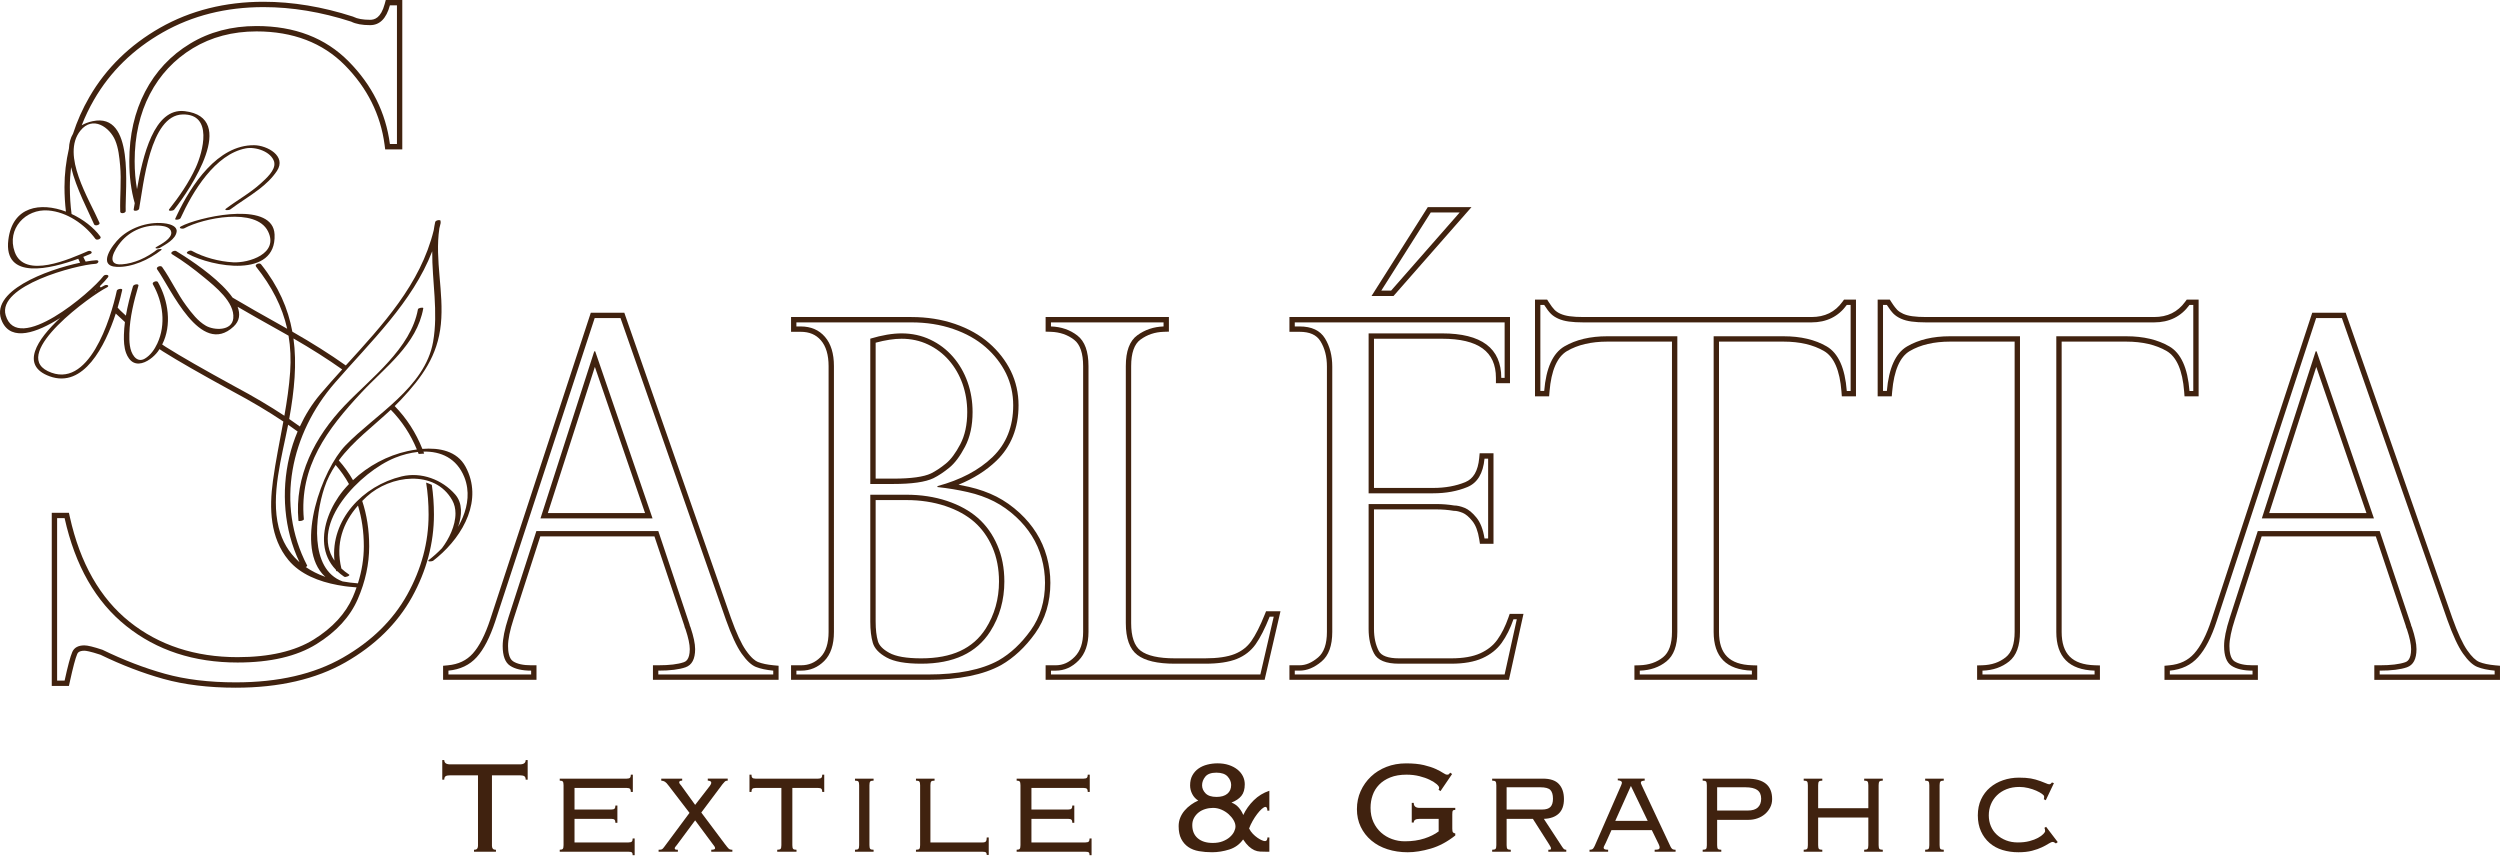 <?xml version="1.0" encoding="utf-8"?>
<svg version="1.1" xmlns="http://www.w3.org/2000/svg" xmlns:xlink="http://www.w3.org/1999/xlink" viewBox="0 0 462.989 158.74" xml:space="preserve">
<g>
	<g>
		<path fill="#40220F" d="M114.917,58.909l19.518,55.86c1.031,2.896,2.009,4.992,2.924,6.289c0.916,1.297,1.791,2.117,2.631,2.455
			c0.848,0.338,1.914,0.564,3.213,0.686v0.711h-21.287v-0.711c2.18,0,3.86-0.207,5.043-0.621c1.182-0.414,1.777-1.535,1.777-3.363
			c0-1.002-0.287-2.348-0.848-4.029c-0.117-0.234-0.178-0.41-0.178-0.527l-5.795-17.311h-22.58l-5.18,16.023
			c-0.711,2.189-1.059,3.938-1.059,5.264c0,1.834,0.457,3.057,1.373,3.658c0.909,0.602,2.215,0.906,3.896,0.906v0.711H83.049v-0.711
			c2.181-0.207,3.93-1.041,5.242-2.5c1.318-1.461,2.453-3.684,3.438-6.666l18.403-56.124H114.917 M100.094,96.005h20.754
			l-10.619-30.939h-0.178L100.094,96.005 M115.621,57.917h-0.704h-4.784h-0.719l-0.224,0.683l-18.403,56.124
			c-0.942,2.855-2.03,4.979-3.231,6.309c-1.152,1.281-2.657,1.994-4.6,2.178l-0.898,0.086v0.902v0.711v0.992h0.992h15.315h0.992
			v-0.992v-0.711v-0.992h-0.992c-1.478,0-2.604-0.25-3.348-0.742c-0.768-0.504-0.928-1.816-0.928-2.83
			c0-1.225,0.34-2.893,1.01-4.957l4.958-15.338h21.144l5.532,16.527c0.031,0.205,0.106,0.428,0.234,0.695
			c0.515,1.555,0.776,2.783,0.776,3.652c0,2.037-0.838,2.33-1.113,2.426c-1.071,0.375-2.658,0.566-4.715,0.566h-0.992v0.992v0.711
			v0.992h0.992h21.287h0.992v-0.992v-0.711v-0.904l-0.901-0.084c-1.195-0.111-2.184-0.318-2.937-0.619
			c-0.445-0.18-1.188-0.691-2.188-2.105c-0.865-1.227-1.807-3.262-2.8-6.051l-19.516-55.853L115.621,57.917L115.621,57.917z
			 M101.456,95.013l8.712-27.07l9.291,27.07H101.456L101.456,95.013z"/>
	</g>
	<g>
		<path fill="#40220F" d="M168.788,59.705c2.801,0,5.385,0.408,7.742,1.22c2.365,0.813,4.36,1.932,6,3.362
			c1.641,1.432,2.891,3.055,3.786,4.869c0.882,1.817,1.325,3.786,1.325,5.906c0,3.928-1.271,7.119-3.806,9.564
			c-2.535,2.447-5.946,4.248-10.224,5.398v0.178c1.94,0.207,3.82,0.518,5.617,0.93c1.805,0.414,3.424,0.99,4.873,1.727
			c1.448,0.74,2.801,1.701,4.072,2.875c1.148,1.066,2.126,2.232,2.918,3.502c0.801,1.264,1.401,2.645,1.818,4.137
			c0.41,1.49,0.622,3.02,0.622,4.578c0,3.395-0.89,6.32-2.638,8.768c-1.757,2.451-3.738,4.303-5.953,5.576
			c-3.157,1.74-7.51,2.615-13.059,2.615h-24.391v-0.711h0.889c1.654,0,3.075-0.596,4.271-1.791c1.189-1.197,1.791-2.992,1.791-5.379
			V67.805c0-2.328-0.548-4.133-1.661-5.419c-1.107-1.285-2.604-1.928-4.49-1.928h-0.8v-0.753H168.788 M161.174,89.63h4.25
			c3.479,0,5.953-0.357,7.436-1.066c0.943-0.467,1.928-1.123,2.939-1.945c1.018-0.826,1.995-2.127,2.924-3.896
			c0.93-1.771,1.395-3.908,1.395-6.416c0-1.948-0.308-3.8-0.93-5.556c-0.621-1.752-1.523-3.313-2.699-4.672
			c-1.182-1.357-2.583-2.417-4.21-3.184c-1.619-0.768-3.39-1.154-5.31-1.154c-1.681,0-3.615,0.326-5.795,0.977V89.63
			 M170.598,122.914c5.993,0,10.258-1.994,12.793-5.971c1.742-2.744,2.611-5.836,2.611-9.254c0-2.482-0.432-4.725-1.307-6.73
			c-0.867-2.008-2.063-3.68-3.58-5.023c-1.524-1.338-3.432-2.398-5.734-3.168c-2.303-0.764-4.811-1.148-7.523-1.148h-6.684v23.506
			c0,1.564,0.157,2.873,0.465,3.918c0.307,1.047,1.162,1.953,2.549,2.717C165.569,122.535,167.708,122.914,170.598,122.914
			 M168.788,58.713h-21.295H146.5v0.992v0.753v0.992h0.992h0.8c1.598,0,2.821,0.518,3.739,1.583c0.943,1.09,1.42,2.694,1.42,4.771
			v49.224c0,2.102-0.505,3.676-1.502,4.68c-1.008,1.008-2.176,1.498-3.568,1.498h-0.889H146.5v0.992v0.711v0.992h0.992h24.391
			c5.686,0,10.241-0.922,13.538-2.738c2.346-1.348,4.454-3.32,6.281-5.867c1.874-2.623,2.823-5.768,2.823-9.346
			c0-1.627-0.221-3.256-0.658-4.842c-0.447-1.602-1.099-3.082-1.937-4.404c-0.822-1.318-1.86-2.564-3.081-3.697
			c-1.348-1.244-2.792-2.264-4.296-3.031c-1.525-0.775-3.241-1.385-5.103-1.811c-0.633-0.146-1.279-0.279-1.935-0.4
			c2.784-1.133,5.132-2.613,7.008-4.424c2.727-2.631,4.109-6.089,4.109-10.279c0-2.258-0.479-4.391-1.425-6.339
			c-0.961-1.948-2.315-3.69-4.026-5.184c-1.727-1.507-3.857-2.703-6.33-3.553C174.397,59.142,171.684,58.713,168.788,58.713
			L168.788,58.713z M162.167,63.467c1.794-0.487,3.407-0.733,4.803-0.733c1.759,0,3.403,0.356,4.885,1.059
			c1.495,0.705,2.802,1.693,3.886,2.938c1.089,1.258,1.935,2.723,2.513,4.352c0.579,1.634,0.873,3.392,0.873,5.224
			c0,2.331-0.431,4.334-1.281,5.955c-0.861,1.641-1.76,2.848-2.671,3.586c-0.965,0.785-1.891,1.4-2.754,1.826
			c-1.333,0.639-3.69,0.965-6.996,0.965h-3.258V63.467L162.167,63.467z M162.167,92.611h5.691c2.588,0,5.014,0.369,7.211,1.098
			c2.148,0.719,3.963,1.717,5.393,2.973c1.403,1.244,2.523,2.816,3.324,4.67c0.813,1.865,1.225,3.996,1.225,6.338
			c0,3.219-0.827,6.154-2.457,8.721c-2.364,3.709-6.275,5.512-11.956,5.512c-2.717,0-4.71-0.346-5.924-1.027
			c-1.156-0.637-1.854-1.352-2.083-2.131c-0.282-0.957-0.425-2.182-0.425-3.639V92.611L162.167,92.611z"/>
	</g>
	<g>
		<path fill="#40220F" d="M215.485,59.705v0.753c-1.832,0.059-3.451,0.604-4.865,1.639c-1.422,1.035-2.125,2.936-2.125,5.708v47.587
			c0,2.836,0.703,4.795,2.125,5.889c1.414,1.09,3.73,1.633,6.942,1.633h5.625c2.446,0,4.401-0.295,5.864-0.881
			c1.463-0.592,2.617-1.494,3.479-2.707c0.854-1.209,1.723-2.916,2.609-5.127h0.752l-2.479,10.711h-38.777v-0.711h0.881
			c1.6,0,3.008-0.629,4.237-1.881c1.224-1.252,1.831-3.014,1.831-5.289V67.805c0-2.714-0.684-4.604-2.057-5.665
			c-1.366-1.059-3-1.623-4.893-1.682v-0.753H215.485 M216.477,58.713h-0.992h-20.85h-0.992v0.992v0.753v0.962l0.961,0.03
			c1.668,0.052,3.12,0.547,4.316,1.474c1.11,0.857,1.672,2.499,1.672,4.881v49.224c0,2.025-0.506,3.529-1.549,4.596
			c-1.044,1.064-2.199,1.582-3.527,1.582h-0.881h-0.992v0.992v0.711v0.992h0.992h38.777h0.789l0.178-0.77l2.479-10.711l0.281-1.215
			h-1.248h-0.752h-0.671l-0.25,0.623c-0.853,2.125-1.693,3.783-2.499,4.924c-0.757,1.064-1.752,1.838-3.041,2.359
			c-1.336,0.535-3.185,0.809-5.492,0.809h-5.625c-2.978,0-5.109-0.48-6.337-1.426c-1.153-0.889-1.738-2.605-1.738-5.104V67.805
			c0-2.426,0.578-4.077,1.717-4.906c1.261-0.923,2.671-1.397,4.313-1.449l0.96-0.031v-0.961v-0.753V58.713L216.477,58.713z"/>
	</g>
	<g>
		<path fill="#40220F" d="M270.329,39.347l-12.705,14.477h-1.818l9.164-14.477H270.329 M278.651,59.705v10.272h-0.621
			c0-5.488-3.662-8.236-10.975-8.236h-13.594v29.616h11.953c2.357,0,4.469-0.385,6.328-1.154c1.859-0.766,2.924-2.518,3.184-5.266
			h0.67V99.72h-0.67c-0.26-1.678-0.764-2.971-1.504-3.873c-0.729-0.9-1.461-1.496-2.186-1.795c-0.725-0.291-1.367-0.439-1.928-0.439
			c-1.066-0.176-2.166-0.266-3.32-0.266h-12.527v23.148c0,1.74,0.336,3.244,0.998,4.514c0.664,1.271,2.207,1.904,4.627,1.904h9.689
			c2.33,0,4.258-0.338,5.762-1.02c1.502-0.68,2.686-1.619,3.561-2.83c0.867-1.213,1.598-2.668,2.193-4.383h0.615l-2.256,10.229
			h-38.863v-0.711h0.889c1.381,0,2.732-0.557,4.066-1.686c1.332-1.115,1.988-2.951,1.988-5.484V67.896
			c0-2.01-0.443-3.748-1.348-5.225c-0.902-1.471-2.465-2.213-4.707-2.213h-0.889v-0.753H278.651 M272.519,38.354h-2.19h-5.359
			h-0.546l-0.292,0.461l-9.164,14.477l-0.965,1.523h1.803h1.818h0.449l0.297-0.338l12.705-14.477L272.519,38.354L272.519,38.354z
			 M279.643,58.713h-0.992h-38.863h-0.992v0.992v0.753v0.992h0.992h0.889c1.88,0,3.144,0.569,3.861,1.74
			c0.809,1.319,1.201,2.859,1.201,4.706v49.133c0,2.227-0.55,3.816-1.633,4.723c-1.158,0.98-2.278,1.455-3.43,1.455h-0.889h-0.992
			v0.992v0.711v0.992h0.992h38.863h0.797l0.172-0.779l2.256-10.227l0.266-1.207h-1.234h-0.615h-0.705l-0.232,0.666
			c-0.559,1.607-1.253,2.998-2.062,4.131c-0.775,1.072-1.811,1.893-3.162,2.504c-1.364,0.617-3.165,0.932-5.354,0.932h-9.689
			c-2.012,0-3.272-0.461-3.748-1.371c-0.587-1.127-0.885-2.49-0.885-4.055V94.339h11.535c1.095,0,2.129,0.082,3.159,0.252
			l0.08,0.014h0.081c0.426,0,0.95,0.123,1.558,0.367c0.566,0.234,1.169,0.738,1.784,1.5c0.63,0.766,1.064,1.908,1.295,3.4l0.13,0.84
			h0.851h0.67h0.992V99.72V84.937v-0.992h-0.992h-0.67h-0.902l-0.085,0.898c-0.225,2.369-1.066,3.822-2.574,4.443
			c-1.731,0.715-3.733,1.078-5.95,1.078h-10.961V62.733h12.602c6.717,0,9.982,2.37,9.982,7.244v0.992h0.992h0.621h0.992v-0.992
			V59.705V58.713L279.643,58.713z"/>
	</g>
	<g>
		<path fill="#40220F" d="M342.727,56.475v15.931h-0.711c-0.328-4.244-1.564-6.996-3.717-8.252
			c-2.152-1.252-4.812-1.879-7.975-1.879H317.36v54.754c0,4.631,2.357,7.02,7.08,7.17v0.711h-20.76v-0.711
			c1.953-0.057,3.6-0.629,4.934-1.707c1.346-1.078,2.021-2.895,2.021-5.463V62.274h-12.971c-3.156,0-5.803,0.627-7.947,1.879
			c-2.139,1.256-3.391,4.008-3.738,8.252h-0.711V56.475h0.711c0.473,0.739,0.881,1.282,1.244,1.64
			c0.355,0.349,0.807,0.654,1.367,0.904c0.566,0.252,1.217,0.431,1.967,0.531c0.752,0.105,1.648,0.155,2.68,0.155h42.227
			c2.803,0,4.988-1.076,6.553-3.23H342.727 M343.719,55.482h-0.992h-0.711h-0.506l-0.297,0.409c-1.379,1.898-3.26,2.821-5.75,2.821
			h-42.227c-0.998,0-1.853-0.049-2.542-0.146c-0.646-0.087-1.217-0.24-1.701-0.455c-0.433-0.193-0.795-0.431-1.076-0.707
			c-0.296-0.292-0.667-0.785-1.103-1.465l-0.293-0.458h-0.543h-0.711h-0.992v0.992v15.931v0.992h0.992h0.711h0.914l0.075-0.911
			c0.317-3.881,1.411-6.397,3.251-7.478c1.98-1.156,4.485-1.742,7.445-1.742h11.979v53.762c0,2.234-0.555,3.811-1.649,4.688
			c-1.163,0.939-2.622,1.439-4.342,1.49l-0.964,0.027v0.965v0.711v0.992h0.992h20.76h0.992v-0.992v-0.711v-0.961l-0.961-0.031
			c-4.175-0.133-6.119-2.096-6.119-6.178V63.267h11.973c2.971,0,5.486,0.587,7.476,1.744c1.841,1.074,2.927,3.588,3.227,7.471
			l0.071,0.916h0.918h0.711h0.992v-0.992V56.475V55.482L343.719,55.482z"/>
	</g>
	<g>
		<path fill="#40220F" d="M406.186,56.475v15.931h-0.703c-0.328-4.244-1.572-6.996-3.727-8.252
			c-2.152-1.252-4.803-1.879-7.961-1.879h-12.977v54.754c0,4.631,2.365,7.02,7.088,7.17v0.711h-20.762v-0.711
			c1.947-0.057,3.594-0.629,4.941-1.707c1.338-1.078,2.008-2.895,2.008-5.463V62.274h-12.963c-3.158,0-5.809,0.627-7.947,1.879
			c-2.139,1.256-3.377,4.008-3.746,8.252h-0.711V56.475h0.711c0.473,0.739,0.889,1.282,1.244,1.64
			c0.363,0.349,0.807,0.654,1.373,0.904c0.561,0.252,1.217,0.431,1.969,0.531c0.752,0.105,1.641,0.155,2.672,0.155h42.232
			c2.803,0,4.982-1.076,6.555-3.23H406.186 M407.178,55.482h-0.992h-0.703h-0.504l-0.298,0.407c-1.386,1.9-3.268,2.823-5.753,2.823
			h-42.232c-1.006,0-1.835-0.047-2.534-0.146c-0.654-0.088-1.225-0.24-1.7-0.454c-0.435-0.192-0.79-0.425-1.093-0.715
			c-0.199-0.201-0.567-0.633-1.095-1.458l-0.293-0.458h-0.543h-0.711h-0.992v0.992v15.931v0.992h0.992h0.711h0.909l0.079-0.906
			c0.339-3.894,1.436-6.411,3.26-7.482c1.975-1.156,4.48-1.742,7.445-1.742h11.971v53.762c0,2.236-0.551,3.814-1.638,4.689
			c-1.188,0.951-2.611,1.438-4.349,1.488l-0.963,0.027v0.965v0.711v0.992h0.992h20.762h0.992v-0.992v-0.711v-0.961l-0.961-0.031
			c-4.18-0.133-6.127-2.096-6.127-6.178V63.267h11.984c2.962,0,5.473,0.587,7.462,1.744c1.848,1.077,2.937,3.591,3.236,7.471
			l0.071,0.916h0.918h0.703h0.992v-0.992V56.475V55.482L407.178,55.482z"/>
	</g>
	<g>
		<path fill="#40220F" d="M433.711,58.909l19.516,55.86c1.033,2.896,2.01,4.992,2.926,6.289s1.791,2.117,2.639,2.455
			c0.832,0.338,1.898,0.564,3.205,0.686v0.711h-21.289v-0.711c2.182,0,3.863-0.207,5.053-0.621c1.174-0.414,1.762-1.535,1.762-3.363
			c0-1.002-0.281-2.348-0.84-4.029c-0.117-0.234-0.18-0.41-0.18-0.527l-5.795-17.311h-22.578l-5.174,16.023
			c-0.711,2.189-1.066,3.938-1.066,5.264c0,1.834,0.465,3.057,1.375,3.658c0.916,0.602,2.213,0.906,3.895,0.906v0.711h-15.314
			v-0.711c2.188-0.207,3.938-1.041,5.24-2.5c1.314-1.461,2.463-3.684,3.432-6.666l18.418-56.124H433.711 M418.881,96.005h20.762
			l-10.621-30.939h-0.172L418.881,96.005 M434.416,57.917h-0.704h-4.777h-0.719l-0.224,0.683l-18.418,56.125
			c-0.92,2.83-2.005,4.953-3.227,6.311c-1.144,1.281-2.646,1.992-4.597,2.176l-0.898,0.086v0.902v0.711v0.992h0.992h15.314h0.992
			v-0.992v-0.711v-0.992h-0.992c-1.472,0-2.599-0.25-3.35-0.744c-0.767-0.506-0.928-1.816-0.928-2.828
			c0-1.209,0.343-2.877,1.018-4.957l4.953-15.338h21.142l5.532,16.525c0.03,0.205,0.105,0.426,0.235,0.695
			c0.51,1.547,0.769,2.775,0.769,3.654c0,2.039-0.827,2.332-1.1,2.428c-1.075,0.373-2.665,0.564-4.723,0.564h-0.992v0.992v0.711
			v0.992h0.992h21.289h0.992v-0.992v-0.711v-0.906l-0.901-0.082c-1.204-0.111-2.188-0.318-2.923-0.617
			c-0.66-0.264-1.398-0.971-2.201-2.107c-0.863-1.223-1.806-3.258-2.802-6.051l-19.514-55.853L434.416,57.917L434.416,57.917z
			 M420.244,95.013l8.72-27.062l9.29,27.062H420.244L420.244,95.013z"/>
	</g>
	<g>
		<path fill="#40220F" d="M33.445,40.389c1.116-2.452,2.711-5.409,4.74-7.889c2.035-2.487,4.505-4.494,7.363-5.028
			c1.786-0.334,4.692,0.596,5.236,2.521c0.01,0.036,0.002,0.073,0.009,0.108c0.284,1.415-1.605,3.044-2.445,3.815
			c-1.985,1.821-4.367,3.12-6.509,4.731c-0.45,0.338,0.559,0.323,0.799,0.143c1.704-1.282,3.61-2.408,5.327-3.732
			c1.268-0.978,2.436-2.061,3.328-3.409c1.814-2.746-1.811-4.727-4.205-4.759c-6.777-0.09-11.675,7.368-14.325,12.956
			c-0.107,0.227-0.218,0.457-0.318,0.677C32.314,40.81,33.304,40.701,33.445,40.389z"/>
		<path fill="#40220F" d="M34.138,42.275c3.453-1.874,13.257-3.931,15.493,0.562c2.059,4.136-3.538,5.903-6.479,5.74
			c-2.546-0.141-5.402-0.892-7.645-2.128c-0.315-0.174-1.231,0.271-0.791,0.514c0.024,0.014,0.052,0.027,0.078,0.041
			c4.483,2.425,16.402,4.633,16.056-3.57c-0.254-6.041-12.508-3.571-16.626-1.843c-0.28,0.117-0.523,0.231-0.721,0.339
			C32.907,42.253,33.784,42.467,34.138,42.275z"/>
		<path fill="#40220F" d="M22.191,44.044c-1.4,1.315-4.27,5.23-0.556,5.381c2.836,0.115,6.022-1.378,8.201-3.09
			c0.421-0.331-0.583-0.233-0.781-0.078c-1.808,1.421-4.175,2.535-6.493,2.7c-3.141,0.224-1.273-2.818-0.22-4.102
			c1.804-2.199,4.638-3.319,7.469-3.043c0.718,0.07,1.767,0.318,1.902,1.16c0.194,1.199-1.958,2.303-2.728,2.753
			c-0.581,0.339,0.33,0.346,0.594,0.191c1.082-0.631,2.962-1.6,3.136-3.027c0.115-0.947-1.124-1.348-1.837-1.471
			C27.88,40.906,24.397,41.971,22.191,44.044z"/>
		<path fill="#40220F" d="M86.227,86.445c-1.59-2.963-4.904-3.557-8.01-3.314c-1.205-3.011-2.914-5.661-5.123-7.929
			c0.386-0.376,0.766-0.756,1.134-1.147c3.936-4.18,6.833-8.178,7.419-14.02c0.593-5.901-1.154-11.874-0.281-17.731
			c0.084-0.353,0.182-0.698,0.254-1.057c0.009-0.047-0.012-0.079-0.044-0.105c0.011-0.049,0.017-0.098,0.028-0.147
			c0.087-0.396-0.927-0.237-1.006,0.119c-0.112,0.506-0.2,1.014-0.274,1.523c-2.455,10.017-9.469,17.55-16.285,25.042
			c-2.945-2.088-6.257-4.176-9.897-6.253c-0.783-4.284-2.552-8.394-5.806-12.49c-0.287-0.361-1.241,0.038-0.918,0.444
			c2.92,3.675,4.85,7.4,5.768,11.505c-0.406-0.228-0.796-0.457-1.21-0.684c-3.408-1.895-6.379-3.592-8.899-5.082
			c-2.08-2.965-6.34-5.987-8.919-7.659c-0.624-0.404-1.151-0.731-1.522-0.957c-0.374-0.228-1.257,0.283-0.774,0.576
			c2.082,1.266,4.046,2.739,5.924,4.288c2.011,1.658,5.717,4.593,5.418,7.582c-0.239,2.389-3.554,2.247-5.061,1.388
			c-1.503-0.857-2.636-2.352-3.648-3.718c-1.686-2.274-2.833-4.886-4.474-7.181c-0.263-0.368-1.22,0.02-0.919,0.44
			c2.526,3.534,8.034,16.296,14.158,10.603c1.137-1.057,1.253-2.327,0.745-3.667c2.191,1.278,4.682,2.694,7.494,4.257
			c0.665,0.365,1.297,0.73,1.94,1.096c0.359,2.12,0.459,4.345,0.295,6.719c-0.188,2.724-0.594,5.421-1.067,8.109
			c-2.704-1.787-5.743-3.59-9.156-5.409c-5.762-3.149-10.032-5.593-12.801-7.336c-0.223-0.14-0.449-0.305-0.673-0.451
			c1.829-3.601,1.147-8.142-0.798-11.569c-0.187-0.33-1.158,0.005-0.926,0.414c1.878,3.312,2.462,7.44,0.821,10.969
			c-0.51,1.097-1.256,2.182-2.317,2.806c-0.625,0.368-1.334,0.363-1.935-0.352c-0.939-1.118-0.957-2.934-0.921-4.303
			c0.08-3.002,0.837-5.992,1.677-8.858c0.121-0.411-0.897-0.275-1.009,0.104c-0.522,1.782-1.001,3.603-1.315,5.446
			c-0.348-0.323-0.695-0.631-1.043-0.97c-0.17-0.166-0.319-0.351-0.485-0.52c0.373-1.24,0.656-2.368,0.85-3.261
			c0.08-0.37-0.93-0.206-1.003,0.129c-1.139,5.258-5.229,18.571-12.784,14.896c-6.885-3.349,8.27-14.198,10.926-15.485
			c0.628-0.304,0.048-0.613-0.393-0.399c-0.205,0.099-0.454,0.234-0.73,0.393c-0.055-0.077-0.119-0.147-0.172-0.225
			c0.683-0.677,1.211-1.259,1.519-1.667c0.375-0.499-0.58-0.57-0.826-0.243C16.87,54.163,3.196,65.802,1.048,58.373
			c-1.573-5.443,13.026-9.317,16.65-9.515c0.541-0.029,0.797-0.701,0.108-0.663c-0.501,0.027-1.17,0.114-1.949,0.253
			c-0.127-0.266-0.273-0.515-0.395-0.786c-0.014-0.03-0.024-0.062-0.038-0.092c0.48-0.189,0.913-0.368,1.278-0.525
			c0.636-0.274,0.065-0.745-0.429-0.532C12.96,47.94,4.556,51.757,2.729,46.666c-1.541-4.294,2.024-8.029,6.203-7.689
			c3.456,0.281,6.745,2.542,8.742,5.271c0.246,0.337,1.209-0.035,0.923-0.426c-1.242-1.698-3.194-3.197-5.341-4.194
			c-0.21-1.589-0.32-3.243-0.32-4.971c0-1.243,0.085-2.473,0.23-3.693c0.934,3.917,3.22,8.181,4.257,10.579
			c0.173,0.399,1.164,0.101,1.004-0.269c-1.889-4.368-7.185-12.546-3.534-17.085c2.294-2.853,5.435-0.59,6.436,1.793
			c0.61,1.453,0.771,3.109,0.916,4.661c0.264,2.856-0.069,5.699,0.021,8.552c0.015,0.478,1.022,0.284,1.01-0.102
			c-0.13-4.151,1.708-18.332-6.12-16.649c-0.798,0.171-1.462,0.429-2.02,0.754c0.632-1.608,1.384-3.196,2.291-4.758
			c2.986-5.163,7.224-9.312,12.71-12.438c5.488-3.119,11.714-4.685,18.671-4.685c5.276,0,10.681,0.896,16.224,2.689
			c0.867,0.437,2.036,0.651,3.506,0.651c1.79,0,3.006-1.219,3.67-3.667h1.305v25.681h-1.305c-0.766-5.814-3.309-10.912-7.627-15.285
			c-4.319-4.373-10.012-6.564-17.07-6.564c-4.627,0-8.734,1.092-12.309,3.261c-3.594,2.177-6.369,5.138-8.324,8.888
			c-1.953,3.75-2.932,8.041-2.932,12.881c0,2.834,0.335,5.424,1.005,7.778c-0.07,0.434-0.135,0.828-0.196,1.159
			c-0.073,0.396,0.813,0.272,0.976-0.052c0.01-0.02,0.027-0.039,0.031-0.061c0.796-4.353,2.001-17.354,8.064-17.479
			c5.692-0.118,3.743,6.967,2.418,9.856c-1.267,2.763-3.044,5.339-4.924,7.718c-0.006,0.007-0.003,0.012-0.008,0.019
			c-0.24,0.35,0.737,0.297,0.95,0.028c3.003-3.802,11.897-17.052,1.943-18.233c-5.706-0.677-7.801,8.461-8.83,14.453
			c-0.289-1.625-0.438-3.356-0.438-5.185c0-4.651,0.949-8.831,2.819-12.422c1.859-3.566,4.537-6.425,7.958-8.498
			c3.409-2.068,7.376-3.117,11.794-3.117c6.75,0,12.255,2.109,16.364,6.27c4.143,4.195,6.616,9.147,7.35,14.717l0.113,0.863h0.87
			h1.305h0.992v-0.992V0.992V0H73.51h-1.305h-0.759l-0.199,0.732c-0.713,2.63-1.89,2.935-2.712,2.935
			c-1.312,0-2.341-0.184-3.06-0.545l-0.068-0.034l-0.072-0.023c-5.613-1.817-11.174-2.738-16.529-2.738
			c-7.094,0-13.541,1.62-19.161,4.814C24.03,8.341,19.63,12.649,16.566,17.945c-1.285,2.215-2.289,4.493-3.04,6.814
			c-0.482,0.792-0.716,1.725-0.76,2.75c-0.538,2.345-0.824,4.729-0.824,7.148c0,1.562,0.096,3.07,0.266,4.53
			c-4.688-1.767-9.896-1.021-10.663,5.225c-0.927,7.544,7.847,5.389,12.953,3.51c0.021,0.047,0.039,0.098,0.06,0.145
			c0.088,0.197,0.185,0.387,0.276,0.582C8.657,49.961-2.257,53.982,0.413,59.604c1.732,3.648,6.372,2.058,10.735-0.723
			C6.846,62.884,3.69,67.686,9.194,69.69c6.271,2.285,10.261-5.566,12.249-11.632c0.046,0.045,0.089,0.094,0.136,0.139
			c0.519,0.504,1.038,0.974,1.557,1.447c-0.1,0.782-0.166,1.568-0.187,2.355c-0.029,1.095,0.01,2.331,0.41,3.397
			c0.132,0.352,0.303,0.686,0.524,0.99c1.047,1.439,2.636,1.019,3.895,0.128c0.583-0.412,1.095-0.924,1.45-1.399
			c0.111-0.149,0.208-0.305,0.31-0.459c0.215,0.141,0.432,0.3,0.646,0.434c2.763,1.739,6.967,4.149,12.852,7.366
			c3.53,1.881,6.665,3.753,9.439,5.609c-0.666,3.654-1.426,7.294-1.927,10.964c-0.701,5.125-0.548,10.557,2.874,14.697
			c2.179,2.637,5.654,3.98,9.1,4.619c0.435,0.082,0.87,0.154,1.301,0.213c0.138,0.02,0.274,0.035,0.411,0.053
			c0.101,0.016,0.208,0.023,0.312,0.037c0.505,0.057,1.001,0.102,1.489,0.133c-0.208,0.596-0.434,1.191-0.691,1.783
			c-1.328,3.061-3.764,5.709-7.241,7.871c-3.489,2.168-8.236,3.268-14.107,3.268c-7.834,0-14.562-2.203-19.998-6.545
			c-5.445-4.342-9.167-10.873-11.062-19.412l-0.173-0.777h-0.796h-1.388H9.585v0.992v30.08v0.992h0.992h1.388h0.799l0.17-0.779
			c0.58-2.652,1.038-4.373,1.361-5.113c0.083-0.189,0.274-0.629,1.332-0.629c0.271,0,1.016,0.098,2.974,0.744
			c3.932,1.91,7.861,3.416,11.678,4.477c3.867,1.08,8.371,1.627,13.387,1.627c8.022,0,14.854-1.58,20.305-4.695
			c5.455-3.115,9.601-7.178,12.32-12.072c2.704-4.881,4.074-10.023,4.074-15.283c0-1.928-0.136-3.764-0.393-5.516
			c-0.351-0.162-0.704-0.305-1.057-0.422c0.305,1.869,0.458,3.848,0.458,5.938c0,5.111-1.312,10.041-3.949,14.803
			c-2.639,4.748-6.615,8.646-11.945,11.691c-5.324,3.043-11.926,4.564-19.812,4.564c-4.941,0-9.32-0.529-13.121-1.59
			c-3.806-1.059-7.66-2.541-11.569-4.441c-1.64-0.545-2.747-0.816-3.349-0.816c-1.134,0-1.887,0.41-2.241,1.225
			c-0.355,0.814-0.827,2.582-1.421,5.297h-1.388V95.96h1.388c1.954,8.803,5.754,15.461,11.412,19.973
			c5.645,4.51,12.52,6.762,20.617,6.762c6.082,0,10.961-1.137,14.631-3.418s6.213-5.059,7.627-8.318
			c1.415-3.262,2.119-6.52,2.119-9.781c0-3.059-0.445-5.848-1.29-8.398c0.272-0.277,0.551-0.551,0.845-0.82
			c4.339-3.975,12.583-5.08,15.821,0.676c0.422,0.75,0.6,1.582,0.604,2.439c0.012,2.293-1.231,4.777-2.509,6.457
			c-0.785,0.816-1.609,1.547-2.424,2.172c-0.414,0.318,0.41,0.324,0.726,0.18c0.026-0.012,0.055-0.023,0.073-0.037
			c0.283-0.217,0.561-0.445,0.837-0.68C85.865,99.091,89.49,92.521,86.227,86.445z M17.758,53.707
			c0.012,0.017,0.024,0.033,0.036,0.049c-0.091,0.058-0.179,0.111-0.274,0.173C17.601,53.854,17.68,53.78,17.758,53.707z
			 M77.2,83.24c-0.589,0.08-1.163,0.182-1.706,0.301c-3.748,0.818-7.318,2.742-10.121,5.385c-0.739-1.301-1.615-2.521-2.63-3.656
			c2.645-3.576,6.347-6.303,9.636-9.382C74.442,78.005,76.05,80.455,77.2,83.24z M62.007,70.912
			c6.667-7.676,14.348-14.882,18.038-24.371c-0.042,5.563,1.149,11.214,0.159,16.778c-1.508,8.469-10.711,13.461-16.202,19.147
			c-4.397,4.553-9.217,18.066-4.369,23.734c0.193,0.225,0.402,0.438,0.626,0.637c-0.035-0.012-0.068-0.025-0.102-0.037
			c-1.271-0.459-2.459-1.049-3.532-1.789c0.178-0.078,0.307-0.186,0.261-0.271C50.961,93.363,53.897,80.249,62.007,70.912z
			 M54.35,62.681c3.314,1.914,6.324,3.825,9.023,5.734c-1.387,1.529-2.759,3.059-4.074,4.613c-1.522,1.8-2.768,3.815-3.765,5.956
			c-0.635-0.462-1.293-0.925-1.976-1.39C54.525,72.263,54.993,67.358,54.35,62.681z M51.607,97.675
			c-1.496-6.012,0.59-13.035,1.753-19.016c0.608,0.418,1.188,0.835,1.756,1.251c-2.565,6.066-3.068,13.08-1.395,19.445
			c0.432,1.643,1.019,3.234,1.743,4.764c-0.095-0.084-0.186-0.172-0.278-0.258C53.519,102.312,52.257,100.289,51.607,97.675z
			 M67.379,101.177c0,2.273-0.37,4.57-1.093,6.857c-0.965-0.07-1.917-0.189-2.848-0.359c-6.219-2.281-5.079-12.18-3.36-17.369
			c0.512-1.545,1.231-2.924,2.08-4.197c0.954,1.094,1.778,2.273,2.471,3.535c-0.375,0.391-0.737,0.791-1.077,1.209
			c-2.305,2.834-3.858,6.598-3.505,9.992c0.178,1.705,0.845,3.311,2.144,4.66c0.009,0.01,0.019,0.02,0.027,0.027
			c0.014,0.059,0.018,0.117,0.033,0.176c0.016,0.064,0.109,0.088,0.229,0.086c0.374,0.354,0.778,0.693,1.248,1.004
			c0.286,0.188,1.188-0.219,0.935-0.385c-0.545-0.359-1.017-0.738-1.44-1.129c-1.093-4.594,0.246-8.412,3.077-11.658
			C67.004,95.941,67.379,98.453,67.379,101.177z M84.296,91.57c-2.41-2.754-6.265-4.211-9.887-3.348
			c-7.248,1.729-13.227,8.086-12.472,15.6c-4.641-6.777,4.773-16.461,11.238-19.051c1.364-0.547,2.799-0.922,4.208-1.072
			c0.049,0.125,0.103,0.248,0.15,0.373c0.342-0.033,0.683-0.057,1.018-0.064c-0.045-0.125-0.087-0.252-0.133-0.375
			c3.212-0.07,6.149,1.201,7.573,4.727c0.266,0.66,0.432,1.326,0.526,1.994c0.349,2.467-0.391,4.959-1.679,7.213
			C85.569,95.455,85.701,93.175,84.296,91.57z"/>
		<path fill="#40220F" d="M66.924,72.712c4.421-4.751,10.262-8.879,11.468-15.617c0.044-0.245-0.946-0.074-0.99,0.174
			c-1.303,7.274-8.671,12.694-13.564,17.825c-5.551,5.821-9.315,13.08-8.569,21.326c0.018,0.195,1.029,0.006,1.004-0.27
			C55.386,86.363,60.646,79.459,66.924,72.712z"/>
	</g>
</g>
<g>
	<g>
		<path fill="#40220F" d="M87.783,157.371c0.287,0,0.482-0.066,0.585-0.2c0.102-0.133,0.154-0.312,0.154-0.538v-13.047h-5.169
			c-0.39,0-0.667,0.057-0.831,0.169c-0.165,0.113-0.246,0.323-0.246,0.631h-0.369v-3.631h0.369c0,0.534,0.359,0.8,1.077,0.8h12.923
			c0.718,0,1.077-0.266,1.077-0.8h0.369v3.631h-0.369c0-0.308-0.082-0.518-0.246-0.631c-0.165-0.112-0.441-0.169-0.831-0.169h-5.169
			v13.047c0,0.226,0.051,0.405,0.154,0.538c0.103,0.134,0.297,0.2,0.585,0.2v0.369h-4.062V157.371z"/>
		<path fill="#40220F" d="M104.23,144.739c-0.093-0.112-0.282-0.169-0.569-0.169v-0.369h12.4c0.308,0,0.513-0.057,0.615-0.169
			s0.154-0.303,0.154-0.569h0.37v3.2h-0.37c0-0.267-0.051-0.456-0.154-0.569c-0.103-0.112-0.308-0.169-0.615-0.169h-9.662v4h6.8
			c0.308,0,0.513-0.057,0.616-0.17c0.102-0.112,0.154-0.302,0.154-0.568h0.369v3.199h-0.369c0-0.266-0.052-0.456-0.154-0.568
			c-0.103-0.113-0.308-0.17-0.616-0.17h-6.8v4.369h10c0.308,0,0.513-0.056,0.615-0.169c0.103-0.112,0.154-0.302,0.154-0.569h0.369
			v3.108h-0.369c0-0.268-0.052-0.441-0.154-0.523s-0.308-0.123-0.615-0.123h-12.739v-0.369c0.287,0,0.477-0.057,0.569-0.169
			c0.092-0.113,0.138-0.344,0.138-0.692v-11.078C104.368,145.083,104.322,144.852,104.23,144.739z"/>
		<path fill="#40220F" d="M121.969,157.371c0.287,0,0.487-0.025,0.6-0.077c0.113-0.051,0.251-0.189,0.416-0.415l4.708-6.339
			l-3.846-5.016c-0.288-0.39-0.523-0.641-0.708-0.754c-0.185-0.112-0.411-0.18-0.677-0.2v-0.369h3.877v0.369
			c-0.369,0-0.554,0.104-0.554,0.308c0,0.104,0.046,0.211,0.138,0.323c0.092,0.113,0.18,0.221,0.262,0.323l2.554,3.538l2.739-3.538
			c0.164-0.226,0.246-0.42,0.246-0.585c0-0.123-0.067-0.215-0.2-0.276c-0.134-0.062-0.282-0.093-0.446-0.093v-0.369h3.692v0.369
			c-0.226,0-0.4,0.057-0.523,0.169c-0.123,0.113-0.267,0.272-0.431,0.478l-3.938,5.262l4.308,5.754
			c0.369,0.492,0.625,0.806,0.769,0.938c0.144,0.134,0.369,0.2,0.677,0.2v0.369h-3.908v-0.369c0.472,0,0.708-0.093,0.708-0.277
			c0-0.123-0.042-0.24-0.123-0.354c-0.083-0.112-0.185-0.251-0.308-0.415l-3.262-4.4l-3.354,4.523
			c-0.123,0.164-0.226,0.292-0.308,0.384c-0.082,0.093-0.123,0.19-0.123,0.293c0.021,0.103,0.066,0.169,0.139,0.2
			c0.072,0.03,0.22,0.046,0.446,0.046v0.369h-3.569V157.371z"/>
		<path fill="#40220F" d="M152.278,146.663c0-0.267-0.051-0.456-0.154-0.569c-0.103-0.112-0.308-0.169-0.615-0.169h-4.77v10.585
			c0,0.349,0.046,0.579,0.139,0.692c0.092,0.112,0.302,0.169,0.631,0.169v0.369h-3.57v-0.369c0.328,0,0.539-0.057,0.631-0.169
			c0.092-0.113,0.139-0.344,0.139-0.692v-10.585h-4.77c-0.308,0-0.513,0.057-0.615,0.169c-0.103,0.113-0.154,0.303-0.154,0.569
			h-0.37v-3.2h0.37c0,0.267,0.051,0.457,0.154,0.569c0.102,0.112,0.308,0.169,0.615,0.169h11.57c0.308,0,0.513-0.057,0.615-0.169
			s0.154-0.303,0.154-0.569h0.37v3.2H152.278z"/>
		<path fill="#40220F" d="M158.34,157.371c0.328,0,0.539-0.057,0.631-0.169c0.092-0.113,0.138-0.344,0.138-0.692v-11.078
			c0-0.349-0.046-0.579-0.138-0.692c-0.092-0.112-0.303-0.169-0.631-0.169v-0.369h3.446v0.369c-0.329,0-0.539,0.057-0.631,0.169
			c-0.092,0.113-0.138,0.344-0.138,0.692v11.078c0,0.349,0.046,0.579,0.138,0.692c0.092,0.112,0.302,0.169,0.631,0.169v0.369h-3.446
			V157.371z"/>
		<path fill="#40220F" d="M182.74,158.325c0-0.227-0.051-0.38-0.154-0.462s-0.308-0.123-0.615-0.123h-12.339v-0.369
			c0.328,0,0.539-0.057,0.631-0.169c0.092-0.113,0.138-0.344,0.138-0.692v-11.078c0-0.349-0.046-0.579-0.138-0.692
			c-0.092-0.112-0.303-0.169-0.631-0.169v-0.369h3.446v0.369c-0.329,0-0.539,0.057-0.631,0.169
			c-0.092,0.113-0.139,0.344-0.139,0.692v10.585h9.662c0.308,0,0.513-0.065,0.615-0.199s0.154-0.374,0.154-0.724h0.37v3.231H182.74z
			"/>
		<path fill="#40220F" d="M188.848,144.739c-0.093-0.112-0.282-0.169-0.569-0.169v-0.369h12.4c0.308,0,0.513-0.057,0.615-0.169
			s0.154-0.303,0.154-0.569h0.37v3.2h-0.37c0-0.267-0.051-0.456-0.154-0.569c-0.103-0.112-0.308-0.169-0.615-0.169h-9.662v4h6.8
			c0.308,0,0.513-0.057,0.616-0.17c0.102-0.112,0.154-0.302,0.154-0.568h0.369v3.199h-0.369c0-0.266-0.052-0.456-0.154-0.568
			c-0.103-0.113-0.308-0.17-0.616-0.17h-6.8v4.369h10c0.308,0,0.513-0.056,0.615-0.169c0.103-0.112,0.154-0.302,0.154-0.569h0.369
			v3.108h-0.369c0-0.268-0.052-0.441-0.154-0.523s-0.308-0.123-0.615-0.123h-12.739v-0.369c0.287,0,0.477-0.057,0.569-0.169
			c0.092-0.113,0.138-0.344,0.138-0.692v-11.078C188.986,145.083,188.94,144.852,188.848,144.739z"/>
		<path fill="#40220F" d="M234.711,150.139c0-0.266-0.037-0.451-0.107-0.554c-0.072-0.103-0.15-0.153-0.23-0.153
			c-0.186,0-0.416,0.123-0.693,0.369s-0.564,0.564-0.861,0.953c-0.297,0.391-0.58,0.821-0.846,1.293
			c-0.268,0.472-0.482,0.934-0.646,1.385c0.184,0.369,0.416,0.697,0.691,0.984c0.277,0.287,0.564,0.534,0.861,0.738
			c0.299,0.205,0.57,0.359,0.816,0.462s0.432,0.153,0.555,0.153c0.184,0,0.312-0.076,0.383-0.23
			c0.072-0.153,0.098-0.303,0.078-0.446h0.369v2.646h-0.461c-0.473,0-0.893-0.01-1.262-0.031c-0.369-0.02-0.725-0.107-1.062-0.261
			c-0.338-0.154-0.676-0.385-1.016-0.692c-0.338-0.308-0.691-0.739-1.061-1.293c-0.637,0.903-1.488,1.523-2.555,1.862
			c-1.067,0.338-2.133,0.508-3.2,0.508c-0.862,0-1.672-0.067-2.431-0.2c-0.759-0.134-1.416-0.39-1.969-0.77
			c-0.554-0.379-0.99-0.882-1.308-1.508c-0.318-0.625-0.477-1.41-0.477-2.354c0-0.555,0.097-1.072,0.292-1.555
			c0.194-0.481,0.461-0.923,0.8-1.322c0.338-0.4,0.728-0.759,1.169-1.077c0.441-0.318,0.897-0.58,1.369-0.785
			c-0.472-0.287-0.841-0.687-1.108-1.2c-0.267-0.512-0.4-1.046-0.4-1.6c0-0.738,0.144-1.364,0.431-1.877s0.667-0.934,1.139-1.262
			c0.472-0.328,1.016-0.569,1.631-0.723c0.615-0.154,1.241-0.231,1.877-0.231c0.779,0,1.477,0.104,2.092,0.308
			c0.616,0.206,1.144,0.482,1.584,0.831c0.441,0.349,0.779,0.759,1.016,1.23c0.236,0.473,0.354,0.975,0.354,1.508
			c0,0.924-0.211,1.642-0.631,2.154s-1.03,0.923-1.83,1.23c0.533,0.206,0.978,0.514,1.337,0.924s0.641,0.872,0.846,1.385
			c0.473-1.005,1.119-1.913,1.939-2.724s1.785-1.4,2.893-1.77v3.692H234.711z M221.818,155.244c0.677,0.577,1.6,0.865,2.77,0.865
			c0.718,0,1.338-0.103,1.861-0.31c0.523-0.205,0.959-0.463,1.308-0.772c0.349-0.309,0.61-0.639,0.785-0.989
			c0.174-0.351,0.262-0.681,0.262-0.989c0-0.371-0.119-0.758-0.354-1.16c-0.235-0.401-0.544-0.772-0.923-1.112
			c-0.38-0.34-0.821-0.619-1.323-0.835c-0.503-0.217-1.021-0.324-1.554-0.324c-0.493,0-0.975,0.071-1.446,0.216
			c-0.472,0.145-0.882,0.355-1.231,0.634c-0.349,0.278-0.631,0.613-0.846,1.005s-0.323,0.835-0.323,1.329
			C220.803,153.852,221.142,154.667,221.818,155.244z M227.357,143.816c-0.431-0.481-1.128-0.723-2.092-0.723
			c-0.964,0-1.646,0.246-2.046,0.738c-0.4,0.492-0.6,1.026-0.6,1.6c0,0.555,0.216,1.052,0.646,1.493s1.107,0.661,2.031,0.661
			c0.862,0,1.528-0.194,2-0.585c0.471-0.389,0.708-0.933,0.708-1.631C228.003,144.816,227.788,144.298,227.357,143.816z"/>
		<path fill="#40220F" d="M261.819,152.324h-0.369v-3.631h0.369c0,0.616,0.359,0.924,1.076,0.924h6.617v0.369
			c-0.227,0-0.375,0.046-0.447,0.139c-0.072,0.092-0.107,0.312-0.107,0.661v2.677c0,0.35,0.041,0.575,0.123,0.677
			c0.082,0.104,0.227,0.175,0.432,0.216v0.369c-1.479,1.169-2.99,1.98-4.539,2.431c-1.549,0.452-2.969,0.678-4.262,0.678
			c-1.354,0-2.605-0.186-3.754-0.555c-1.15-0.369-2.145-0.907-2.984-1.615c-0.842-0.708-1.498-1.554-1.971-2.538
			c-0.471-0.985-0.707-2.072-0.707-3.262c0-1.21,0.23-2.328,0.691-3.354c0.463-1.025,1.098-1.923,1.908-2.692s1.77-1.369,2.877-1.8
			s2.318-0.646,3.631-0.646s2.416,0.108,3.309,0.323c0.893,0.216,1.625,0.457,2.199,0.724s1.021,0.507,1.34,0.723
			c0.316,0.216,0.568,0.323,0.754,0.323c0.164,0,0.281-0.036,0.354-0.107c0.072-0.072,0.139-0.159,0.199-0.262l0.369,0.246
			l-2.154,3.169l-0.369-0.246c0.082-0.082,0.123-0.205,0.123-0.369c0-0.185-0.152-0.41-0.461-0.677
			c-0.307-0.267-0.734-0.533-1.277-0.8s-1.184-0.493-1.922-0.678s-1.539-0.276-2.4-0.276c-1.15,0-2.145,0.169-2.984,0.507
			c-0.842,0.337-1.535,0.788-2.078,1.351s-0.943,1.212-1.199,1.949c-0.258,0.736-0.385,1.514-0.385,2.332
			c0,1.003,0.18,1.888,0.539,2.655c0.357,0.767,0.83,1.411,1.414,1.934c0.586,0.521,1.256,0.921,2.016,1.197
			s1.549,0.414,2.369,0.414c1.354,0,2.564-0.173,3.631-0.52c1.066-0.346,1.949-0.783,2.646-1.313v-2.321h-3.539
			C262.178,151.647,261.819,151.874,261.819,152.324z"/>
		<path fill="#40220F" d="M279.159,157.202c0.092,0.112,0.303,0.169,0.631,0.169v0.369h-3.447v-0.369
			c0.328,0,0.539-0.057,0.631-0.169c0.092-0.113,0.139-0.344,0.139-0.692v-11.078c0-0.349-0.047-0.579-0.139-0.692
			c-0.092-0.112-0.303-0.169-0.631-0.169v-0.369h9.416c1.354,0,2.338,0.339,2.953,1.016c0.617,0.677,0.924,1.6,0.924,2.77
			c0,1.189-0.322,2.087-0.969,2.692s-1.564,0.928-2.754,0.969l3.385,5.17c0.143,0.226,0.266,0.374,0.369,0.446
			c0.102,0.071,0.234,0.107,0.4,0.107v0.369h-3.324v-0.369c0.227,0,0.365-0.016,0.416-0.046c0.051-0.031,0.076-0.098,0.076-0.2
			s-0.029-0.205-0.092-0.308s-0.145-0.246-0.246-0.431l-3.016-4.739h-4.861v4.862C279.02,156.858,279.065,157.088,279.159,157.202z
			 M285.575,149.924c0.738,0,1.26-0.164,1.568-0.492s0.461-0.831,0.461-1.508c0-0.739-0.158-1.277-0.477-1.616
			c-0.318-0.338-0.938-0.507-1.861-0.507h-6.246v4.123H285.575z"/>
		<path fill="#40220F" d="M294.374,157.371c0.328,0,0.549-0.071,0.662-0.216c0.111-0.143,0.221-0.327,0.322-0.554l4.861-11.139
			c0.104-0.246,0.154-0.42,0.154-0.523c0-0.103-0.057-0.194-0.168-0.276c-0.113-0.082-0.314-0.134-0.602-0.154v-0.308h4.986v0.369
			c-0.166,0-0.324,0.026-0.479,0.077c-0.152,0.052-0.23,0.149-0.23,0.292c0,0.104,0.025,0.205,0.078,0.308
			c0.051,0.104,0.096,0.206,0.139,0.308l5.262,11.201c0.061,0.144,0.152,0.282,0.275,0.415c0.123,0.134,0.35,0.2,0.678,0.2v0.369
			h-3.877v-0.369c0.369,0,0.615-0.031,0.738-0.093s0.184-0.153,0.184-0.276c0-0.144-0.02-0.267-0.061-0.369
			s-0.082-0.205-0.123-0.308l-1.262-2.585h-7.477l-1.047,2.339c-0.082,0.185-0.17,0.358-0.262,0.522
			c-0.092,0.165-0.139,0.298-0.139,0.4c0,0.123,0.062,0.215,0.186,0.276s0.338,0.093,0.646,0.093v0.369h-3.447V157.371z
			 M299.143,152.016h6l-3.107-6.462L299.143,152.016z"/>
		<path fill="#40220F" d="M315.959,144.739c-0.092-0.112-0.303-0.169-0.631-0.169v-0.369h8.246c3.078,0,4.617,1.262,4.617,3.785
			c0,0.574-0.123,1.098-0.371,1.569c-0.246,0.472-0.568,0.877-0.969,1.215c-0.4,0.339-0.861,0.601-1.385,0.785
			s-1.072,0.276-1.646,0.276h-5.814v4.678c0,0.349,0.045,0.579,0.139,0.692c0.092,0.112,0.303,0.169,0.631,0.169v0.369h-3.447
			v-0.369c0.328,0,0.539-0.057,0.631-0.169c0.092-0.113,0.139-0.344,0.139-0.692v-11.078
			C316.098,145.083,316.051,144.852,315.959,144.739z M323.668,150.109c0.861,0,1.492-0.195,1.893-0.585
			c0.398-0.39,0.6-0.923,0.6-1.6c0-0.739-0.242-1.277-0.723-1.616c-0.482-0.338-1.217-0.507-2.201-0.507h-5.23v4.308H323.668z"/>
		<path fill="#40220F" d="M348.053,157.202c0.092,0.112,0.303,0.169,0.631,0.169v0.369h-3.447v-0.369
			c0.328,0,0.539-0.057,0.631-0.169c0.094-0.113,0.139-0.344,0.139-0.692v-5.108h-9.293v5.108c0,0.349,0.047,0.579,0.139,0.692
			c0.092,0.112,0.303,0.169,0.631,0.169v0.369h-3.445v-0.369c0.328,0,0.537-0.057,0.631-0.169c0.092-0.113,0.139-0.344,0.139-0.692
			v-11.078c0-0.349-0.047-0.579-0.139-0.692c-0.094-0.112-0.303-0.169-0.631-0.169v-0.369h3.445v0.369
			c-0.328,0-0.539,0.057-0.631,0.169c-0.092,0.113-0.139,0.344-0.139,0.692v4.247h9.293v-4.247c0-0.349-0.045-0.579-0.139-0.692
			c-0.092-0.112-0.303-0.169-0.631-0.169v-0.369h3.447v0.369c-0.328,0-0.539,0.057-0.631,0.169
			c-0.092,0.113-0.139,0.344-0.139,0.692v11.078C347.915,156.858,347.961,157.088,348.053,157.202z"/>
		<path fill="#40220F" d="M356.53,157.371c0.328,0,0.539-0.057,0.631-0.169c0.092-0.113,0.139-0.344,0.139-0.692v-11.078
			c0-0.349-0.047-0.579-0.139-0.692c-0.092-0.112-0.303-0.169-0.631-0.169v-0.369h3.447v0.369c-0.328,0-0.539,0.057-0.631,0.169
			c-0.092,0.113-0.139,0.344-0.139,0.692v11.078c0,0.349,0.047,0.579,0.139,0.692c0.092,0.112,0.303,0.169,0.631,0.169v0.369h-3.447
			V157.371z"/>
		<path fill="#40220F" d="M378.499,148.016c0.041-0.123,0.062-0.205,0.062-0.246v-0.276c0-0.124-0.133-0.282-0.4-0.478
			c-0.266-0.194-0.621-0.39-1.061-0.585c-0.441-0.194-0.934-0.358-1.479-0.492c-0.543-0.133-1.092-0.2-1.645-0.2
			c-0.883,0-1.674,0.139-2.371,0.416c-0.697,0.276-1.291,0.656-1.783,1.139s-0.867,1.041-1.123,1.677
			c-0.258,0.636-0.385,1.312-0.385,2.031c0,0.718,0.127,1.384,0.385,2c0.256,0.615,0.625,1.144,1.107,1.584
			c0.48,0.441,1.051,0.79,1.707,1.047s1.385,0.384,2.186,0.384c0.799,0,1.512-0.081,2.139-0.246c0.625-0.163,1.154-0.363,1.584-0.6
			c0.432-0.235,0.76-0.472,0.984-0.708c0.227-0.235,0.34-0.415,0.34-0.538c0-0.226-0.043-0.431-0.125-0.615l0.309-0.185l2.154,2.83
			l-0.338,0.247c-0.166-0.123-0.289-0.2-0.369-0.231c-0.084-0.03-0.154-0.046-0.217-0.046c-0.184,0-0.436,0.103-0.754,0.308
			s-0.732,0.431-1.246,0.677c-0.512,0.246-1.123,0.462-1.83,0.646c-0.709,0.185-1.555,0.277-2.539,0.277
			c-1.047,0-2.025-0.139-2.939-0.416c-0.912-0.276-1.707-0.708-2.383-1.292c-0.678-0.585-1.211-1.308-1.602-2.17
			c-0.389-0.861-0.584-1.846-0.584-2.953c0-1.108,0.199-2.093,0.6-2.954c0.4-0.862,0.949-1.59,1.646-2.185s1.508-1.052,2.432-1.37
			c0.922-0.317,1.906-0.477,2.953-0.477c0.883,0,1.609,0.052,2.186,0.154c0.574,0.103,1.168,0.267,1.783,0.492
			c0.41,0.144,0.75,0.276,1.016,0.399c0.268,0.123,0.473,0.185,0.615,0.185c0.164,0,0.328-0.112,0.492-0.338l0.371,0.123
			l-1.508,3.169L378.499,148.016z"/>
	</g>
</g>
</svg>
